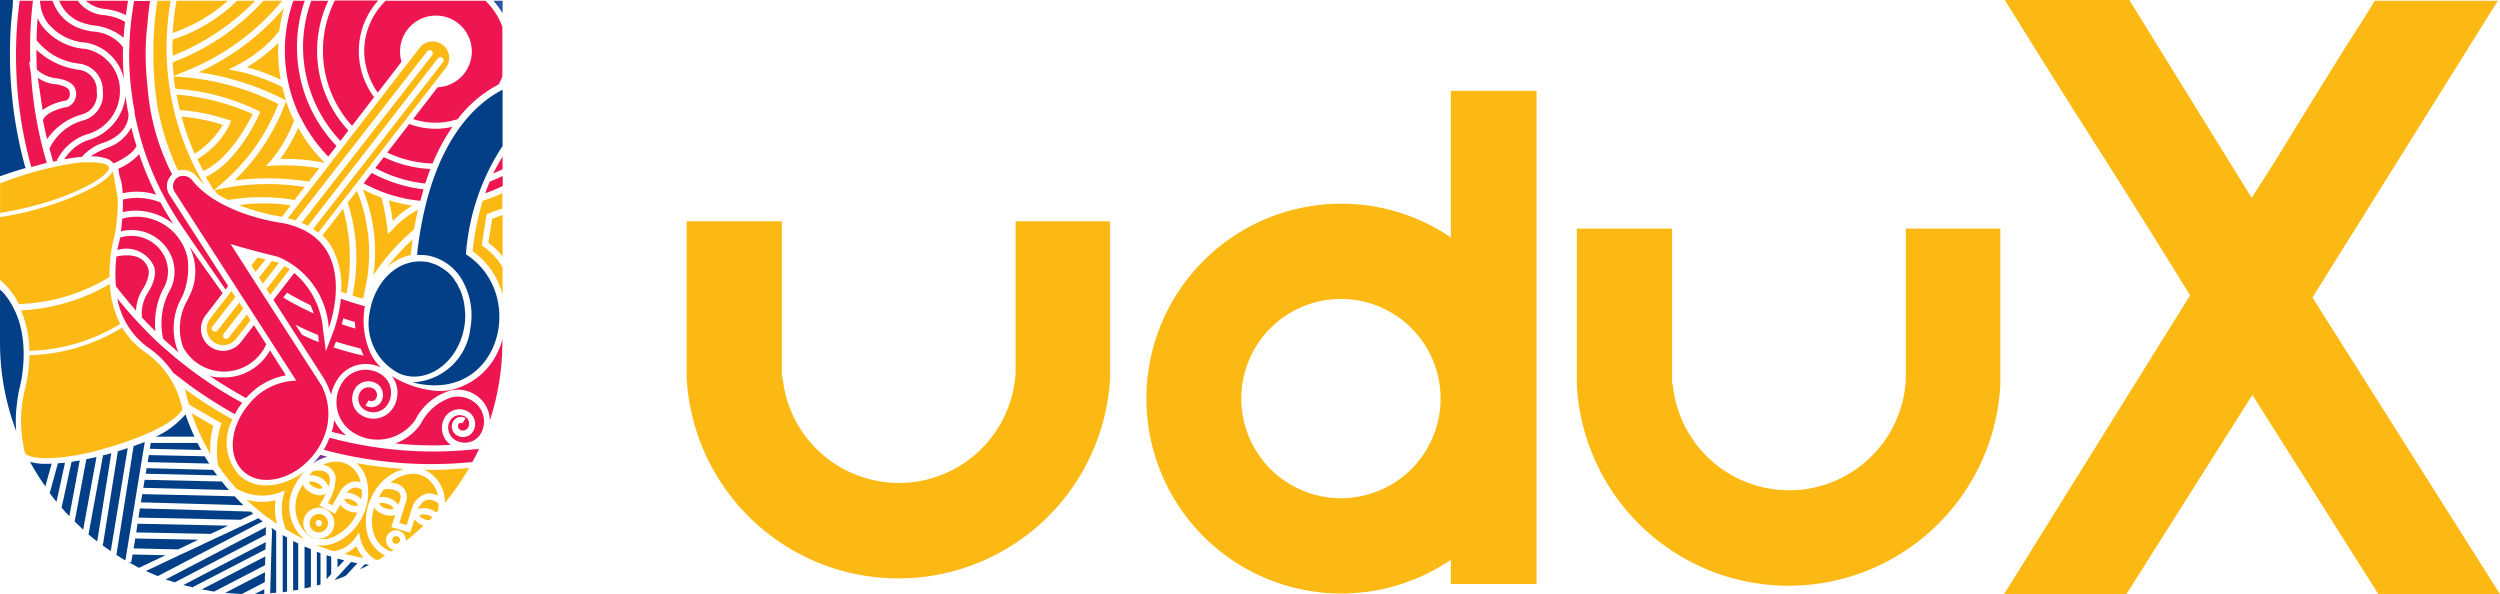 <svg xmlns="http://www.w3.org/2000/svg" xmlns:xlink="http://www.w3.org/1999/xlink" width="156.932" height="37.302" viewBox="0 0 156.932 37.302">
  <defs>
    <linearGradient id="linear-gradient" x1="-153.773" y1="552.49" x2="226.226" y2="-807.531" gradientUnits="objectBoundingBox">
      <stop offset="0" stop-color="#ed3181"/>
      <stop offset="0.502" stop-color="#623b96"/>
      <stop offset="1" stop-color="#2256a5"/>
    </linearGradient>
    <linearGradient id="linear-gradient-2" x1="-63.82" y1="48.559" x2="6.18" y2="-3.749" xlink:href="#linear-gradient"/>
    <linearGradient id="linear-gradient-3" x1="-353.588" y1="181.512" x2="533.07" y2="-271.817" xlink:href="#linear-gradient"/>
    <linearGradient id="linear-gradient-4" x1="-378.387" y1="388.177" x2="286.623" y2="-291.833" xlink:href="#linear-gradient"/>
    <linearGradient id="linear-gradient-5" x1="-19.036" y1="33.272" x2="26.049" y2="-42.283" xlink:href="#linear-gradient"/>
  </defs>
  <g id="Group_3449" data-name="Group 3449" transform="translate(-1518.542 -118.369)">
    <g id="Group_3407" data-name="Group 3407" transform="translate(1518.542 118.369)">
      <g id="Group_3405" data-name="Group 3405" transform="translate(0 0)">
        <g id="Group_3252" data-name="Group 3252">
          <path id="XMLID_132_" d="M18.622,69.472c2.724-.822,4.231-1.857,4.109-2.268-.03-.122-.335-.3-1.2-.3h-.3c-.152,0-.3.015-.457.03a21.22,21.22,0,0,0-2.8.594c-.137.046-.274.076-.411.122-.594.183-1.141.381-1.659.578v1.857a21.184,21.184,0,0,0,2.359-.517A3.207,3.207,0,0,0,18.622,69.472Z" transform="translate(-15.898 -56.718)" fill="#fdb913"/>
          <path id="XMLID_131_" d="M16.552,120.3h0a3.038,3.038,0,0,0-.274-.4c-.015-.015-.015-.03-.03-.046h0a2.589,2.589,0,0,0-.35-.366v3.333a15.588,15.588,0,0,0,1.02,5.555,7.459,7.459,0,0,1-.015-1.157h0a13.626,13.626,0,0,1,.2-1.476l.015-.03C17.115,125.691,18,122.616,16.552,120.3Z" transform="translate(-15.897 -101.309)" fill="#023f87"/>
          <path id="XMLID_130_" d="M17.468,10.44a26.723,26.723,0,0,1-.944-7.031c0-.441.015-.883.03-1.339.015-.183.03-.548.076-.974.015-.228.046-.472.076-.7h-.015c.015-.137.015-.259.03-.4H15.9V11.064c.578-.2,1.187-.4,1.613-.517A.742.742,0,0,0,17.468,10.44Z" transform="translate(-15.9 0)" fill="#023f87"/>
          <path id="XMLID_129_" d="M15.9,75.23h0c.03-.015.076-.015.107-.03A.283.283,0,0,0,15.9,75.23Z" transform="translate(-15.9 -63.755)" fill="url(#linear-gradient)"/>
          <path id="XMLID_128_" d="M144.325,17.31h0a1.036,1.036,0,0,0-1.446.183l-5.859,7.579-.015.076c-.015,0-.015,0-.03-.015L134.6,28.192c.167.046.32.091.487.137l8.264-10.608a.187.187,0,0,1,.152-.076.2.2,0,0,1,.2.2.173.173,0,0,1-.046.122h0l-8.188,10.517c.137.061.259.122.4.183l8.173-10.532h0a.227.227,0,0,1,.137-.061.2.2,0,0,1,.2.2.22.22,0,0,1-.03.107h0l-8.158,10.486c.107.076.228.152.32.228l8.005-10.334a1.036,1.036,0,0,0-.183-1.446Z" transform="translate(-116.534 -14.495)" fill="#fdb913"/>
          <path id="XMLID_127_" d="M143.243,9.1l.5-.654a7.364,7.364,0,0,1-1.963-5.007,7.448,7.448,0,0,1,.7-3.135h-1.065a8.429,8.429,0,0,0-.517,2.922A8.634,8.634,0,0,0,143.243,9.1Z" transform="translate(-121.875 -0.254)" fill="#ed1651"/>
          <path id="XMLID_126_" d="M134.449,7.681a.118.118,0,0,1-.015.046,9.966,9.966,0,0,0,1.689,2.359l.517-.67a8.942,8.942,0,0,1-2.481-6.194A8.85,8.85,0,0,1,134.647.3h-.715a9.29,9.29,0,0,0-.533,3.135,9.482,9.482,0,0,0,1,4.245Z" transform="translate(-115.516 -0.254)" fill="#ed1651"/>
          <path id="XMLID_125_" d="M219.978.3H219.4a5.849,5.849,0,0,1,.578.791Z" transform="translate(-188.428 -0.254)" fill="url(#linear-gradient-2)"/>
          <path id="XMLID_124_" d="M150.924,8.068l1.385-1.8A4.837,4.837,0,0,1,151.35,3.4,4.763,4.763,0,0,1,152.567.2h-2.724a7.015,7.015,0,0,0,1.08,7.868Z" transform="translate(-128.825 -0.17)" fill="#ed1651"/>
          <path id="XMLID_123_" d="M102.723,120l-1.339,1.735A1.031,1.031,0,1,0,103.013,123l.9-1.157-.228-.366-1.157,1.477h0a.165.165,0,0,1-.137.061.2.2,0,0,1-.2-.2.22.22,0,0,1,.03-.107h0l1.233-1.6-.243-.381-1.385,1.781h0l-.03.03-.015-.015a.22.22,0,0,1-.107.03.2.2,0,0,1-.2-.2.114.114,0,0,1,.015-.076h0l1.476-1.9Z" transform="translate(-88.189 -101.737)" fill="#fdb913"/>
          <path id="XMLID_122_" d="M119.6,106.7l.259.411.624-.791c-.167-.046-.32-.076-.487-.122Z" transform="translate(-103.817 -90.037)" fill="#fdb913"/>
          <path id="XMLID_121_" d="M123.948,107.821a.545.545,0,0,0-.167-.061,1.771,1.771,0,0,0-.274-.061l-.806,1.035.243.381Z" transform="translate(-106.445 -91.308)" fill="#fdb913"/>
          <path id="XMLID_120_" d="M127.261,109.913a2.992,2.992,0,0,0-.335-.213l-1.126,1.446.228.366Z" transform="translate(-109.074 -93.004)" fill="#fdb913"/>
          <path id="XMLID_119_" d="M53.811,1.2c.046-.3.091-.609.137-.9H51.3a2.106,2.106,0,0,0,1.187.517A3.88,3.88,0,0,1,53.811,1.2Z" transform="translate(-45.912 -0.254)" fill="#ed1651"/>
          <path id="XMLID_118_" d="M33.479,32.907c-.076-.228-.578-.366-.807-.4A2.242,2.242,0,0,1,31.5,32.1l.3,2.024a3.332,3.332,0,0,1,1.461-.594C33.631,33.363,33.479,32.937,33.479,32.907Z" transform="translate(-29.126 -27.215)" fill="#ed1651"/>
          <path id="XMLID_117_" d="M32.194,22.3c.122.015.974.137,1.141.654a.888.888,0,0,1-.441,1.126l-.046.015c-.32.046-1.233.274-1.507.761l-.03.046c.076.411.167.822.259,1.218a3.917,3.917,0,0,1,2.176-1.552,1.288,1.288,0,0,0,.943-1.446,1.278,1.278,0,0,0-1.08-1.355A4.823,4.823,0,0,1,30.9,20.5c0,.411.015.837.03,1.248A2.176,2.176,0,0,0,32.194,22.3Z" transform="translate(-28.617 -17.38)" fill="#ed1651"/>
          <path id="XMLID_116_" d="M41.776,1.685a3.943,3.943,0,0,0,.7.167,3.444,3.444,0,0,1,1.872.776q.023-.5.091-1A3.3,3.3,0,0,0,43.1,1.2,2.227,2.227,0,0,1,41.548.407.382.382,0,0,1,41.487.3H40.3A2.376,2.376,0,0,0,41.776,1.685Z" transform="translate(-36.586 -0.254)" fill="#ed1651"/>
          <path id="XMLID_115_" d="M55.857,52.5a2.622,2.622,0,0,1-1.491,1.278,4.888,4.888,0,0,0-1.065.548,2.808,2.808,0,0,1,1.08.167.975.975,0,0,1,.289.2h0c.03.03.046.061.076.076,1.126-.517,1.37-.944,1.431-1.1A11.885,11.885,0,0,1,55.857,52.5Z" transform="translate(-47.608 -44.51)" fill="#ed1651"/>
          <path id="XMLID_114_" d="M24.433,10.482a24.841,24.841,0,0,1-.989-5.555l-.122-.807L23.4,4.2c-.015-.3-.015-.609-.015-.913A24.151,24.151,0,0,1,23.565.3h-.837A25.149,25.149,0,0,0,22.5,3.709a26.142,26.142,0,0,0,.959,7.031C23.793,10.649,24.113,10.558,24.433,10.482Z" transform="translate(-21.495 -0.254)" fill="#ed1651"/>
          <path id="XMLID_113_" d="M43.846,42.387A2.933,2.933,0,0,0,42.4,43.574c.274-.046.533-.091.791-.122.107-.015.213-.015.32-.03a2.99,2.99,0,0,1,1.476-.928c1.355-.533,1.461-1.476,1.446-1.75q-.114-.571-.183-1.141A3.271,3.271,0,0,1,43.846,42.387Z" transform="translate(-38.367 -33.575)" fill="#ed1651"/>
          <path id="XMLID_112_" d="M33.739,10.276a1.69,1.69,0,0,1,1.416,1.7,1.69,1.69,0,0,1-1.233,1.857A3.33,3.33,0,0,0,31.807,15.6h0l.228.822.228-.046a.54.54,0,0,1,.061-.137,3.258,3.258,0,0,1,1.75-1.507,2.831,2.831,0,0,0,2.146-3.013,2.663,2.663,0,0,0-2.146-2.374A3.774,3.774,0,0,1,31.32,7.872a3.619,3.619,0,0,1-.259-.472c-.03.472-.061.928-.061,1.4A3.948,3.948,0,0,0,33.739,10.276Z" transform="translate(-28.702 -6.274)" fill="#ed1651"/>
          <path id="XMLID_111_" d="M35.292,2.933a2.96,2.96,0,0,1,2.374,2.283c-.03-.472-.061-.959-.061-1.446,0-.183,0-.366.015-.548A2.543,2.543,0,0,0,35.7,2.233a4.657,4.657,0,0,1-.761-.183A2.745,2.745,0,0,1,33.191.3H32.4a2.648,2.648,0,0,0,.426,1.324A3.373,3.373,0,0,0,35.292,2.933Z" transform="translate(-29.889 -0.254)" fill="#ed1651"/>
          <path id="XMLID_110_" d="M65.876,89.548c-.015.243-.046.517-.076.791a2.728,2.728,0,0,1,3.044,1.324,2.5,2.5,0,0,1-.046,2.511,4.346,4.346,0,0,0-.35,2.907c.32.3.654.594.989.883a.928.928,0,0,1-.107-.213,3.968,3.968,0,0,1,.3-3.287l.046-.091a4.577,4.577,0,0,0,.3-2.374A3.282,3.282,0,0,0,65.876,89.548Z" transform="translate(-58.205 -75.82)" fill="#ed1651"/>
          <path id="XMLID_109_" d="M66.6,99.23c.015.046.289.639-.441,1.735a2.454,2.454,0,0,0-.32,1.37v.091c.274.3.563.594.852.867a4.851,4.851,0,0,1,.457-2.6,2.151,2.151,0,0,0,.076-2.161,2.318,2.318,0,0,0-2.755-1.111c0,.03-.015.076-.015.106,0,.015-.076.274-.152.67A1.9,1.9,0,0,1,66.6,99.23Z" transform="translate(-56.934 -82.503)" fill="#ed1651"/>
          <path id="XMLID_108_" d="M66.515,81.727c0,.243,0,.5-.015.791a3.737,3.737,0,0,1,3.181.746c-.289-.441-.563-.9-.807-1.355A3.916,3.916,0,0,0,66.515,81.727Z" transform="translate(-58.799 -69.202)" fill="#ed1651"/>
          <path id="XMLID_107_" d="M63.518,107.246c.4.533.822,1.035,1.263,1.537a2.755,2.755,0,0,1,.366-1.248c.594-.913.411-1.37.4-1.385-.335-1.036-1.568-.853-1.994-.761A9.217,9.217,0,0,0,63.518,107.246Z" transform="translate(-56.243 -89.287)" fill="#ed1651"/>
          <path id="XMLID_106_" d="M102.189,146.159a1.621,1.621,0,0,1-.289-.107c.761.517,1.552,1,2.359,1.446a4.342,4.342,0,0,1,2.5-1.431l-1-1.568a3.292,3.292,0,0,1-3,1.7A3.631,3.631,0,0,1,102.189,146.159Z" transform="translate(-88.811 -122.508)" fill="#ed1651"/>
          <path id="XMLID_105_" d="M64.853,65.2a4.081,4.081,0,0,1,.122.852,4.034,4.034,0,0,1,2.1.091A19.507,19.507,0,0,1,66.01,63.6a3.851,3.851,0,0,1-1.309.913l.076.457Z" transform="translate(-57.274 -53.921)" fill="#ed1651"/>
          <path id="XMLID_104_" d="M111.946,172.2l-.046.091h0Z" transform="translate(-97.289 -145.992)" fill="url(#linear-gradient-3)"/>
          <path id="XMLID_103_" d="M217.1,72.6c-.259.122-.533.243-.807.35-.106.244-.2.487-.289.73a8.732,8.732,0,0,0,1.1-.457Z" transform="translate(-185.546 -61.551)" fill="#ed1651"/>
          <path id="XMLID_102_" d="M219.894,64.6a11.992,11.992,0,0,0-.594,1.065l.594-.274Z" transform="translate(-188.344 -54.768)" fill="#ed1651"/>
          <path id="XMLID_101_" d="M169.659,72.335A9.082,9.082,0,0,1,166.4,71.3l-.5.654a9.185,9.185,0,0,0,3.561,1.1C169.522,72.807,169.6,72.563,169.659,72.335Z" transform="translate(-143.071 -60.449)" fill="#ed1651"/>
          <path id="XMLID_100_" d="M174.155,65.546a7.468,7.468,0,0,1-2.922-.746l-.533.685a8.482,8.482,0,0,0,3.135.974Q173.995,65.98,174.155,65.546Z" transform="translate(-147.14 -54.938)" fill="#ed1651"/>
          <path id="XMLID_99_" d="M179.694,51.283a4.724,4.724,0,0,1-1.05.122,4.65,4.65,0,0,1-1.659-.3L175.6,52.9a7.118,7.118,0,0,0,2.846.685A12.775,12.775,0,0,1,179.694,51.283Z" transform="translate(-151.294 -43.323)" fill="#ed1651"/>
          <path id="XMLID_98_" d="M218.2,91.3V88.7a5.508,5.508,0,0,0-.654.243l-.244,1.492A4.406,4.406,0,0,1,218.2,91.3Z" transform="translate(-186.648 -75.2)" fill="#fdb913"/>
          <path id="XMLID_97_" d="M212.687,79.6a8.838,8.838,0,0,1-1.248.487,17.4,17.4,0,0,0-.639,3.166,4.853,4.853,0,0,1,1.887,2.739v-1.72a4.118,4.118,0,0,0-1.2-1.309l-.107-.076.3-1.933.091-.046a8.859,8.859,0,0,1,.9-.335V79.6Z" transform="translate(-181.137 -67.485)" fill="#fdb913"/>
          <path id="XMLID_96_" d="M166.952,6.068l1.491-1.933a2.345,2.345,0,0,1-.091-.654,2.252,2.252,0,1,1,2.359,2.252l-1.536,1.994a4.378,4.378,0,0,0,1.415.228,4.131,4.131,0,0,0,1.385-.228,7.681,7.681,0,0,1,2.572-2.176,3.667,3.667,0,0,0,.228-.5V1.929A4.328,4.328,0,0,0,173.71.3h-6.255A4.435,4.435,0,0,0,166.1,3.5,4.681,4.681,0,0,0,166.952,6.068Z" transform="translate(-143.24 -0.254)" fill="#ed1651"/>
          <path id="XMLID_95_" d="M191.662,37c-1.72.883-4.49,3.3-5.327,9.969-.015.152-.03.289-.03.411a3.292,3.292,0,0,1,.67.03,3.17,3.17,0,0,1,2.268,1.765,4.439,4.439,0,0,1,.4,2.77A3.82,3.82,0,0,1,186,55.37c5.464,1.415,7.275-5.509,3.363-8.036v-.015a14.24,14.24,0,0,1,2.3-6.788V37Z" transform="translate(-160.113 -31.369)" fill="#023f87"/>
          <path id="XMLID_94_" d="M160.273,85.473l.107-.533a10.335,10.335,0,0,0-.5-6.24l-.578.746a11.441,11.441,0,0,1,.3,5.829C159.816,85.351,160.045,85.412,160.273,85.473Z" transform="translate(-137.474 -66.722)" fill="#fdb913"/>
          <path id="XMLID_93_" d="M150.407,91.427a11.6,11.6,0,0,0-.213-5.327L148.9,87.774a3.21,3.21,0,0,1,.639.852,5.043,5.043,0,0,1,.533,2.694A2.156,2.156,0,0,1,150.407,91.427Z" transform="translate(-128.658 -72.996)" fill="#fdb913"/>
          <path id="XMLID_92_" d="M177.776,82.935A9.453,9.453,0,0,1,176.3,82.6a13.027,13.027,0,0,1,.243,1.309A5.618,5.618,0,0,1,177.776,82.935Z" transform="translate(-151.888 -70.029)" fill="#fdb913"/>
          <path id="XMLID_91_" d="M176.824,99.735c.107-.03.167-.046.167-.046l.076-.594a3.08,3.08,0,0,1,.061-.4,13.658,13.658,0,0,0-1.629,1.765A3.187,3.187,0,0,1,176.824,99.735Z" transform="translate(-151.21 -83.679)" fill="#fdb913"/>
          <path id="XMLID_90_" d="M168.97,79.378a5.885,5.885,0,0,0-1.6,1.248l-.289.289-.045-.411a14.859,14.859,0,0,0-.35-1.887A10.363,10.363,0,0,1,165.5,78.1a10.315,10.315,0,0,1,.67,5.388,13.343,13.343,0,0,1,2.542-2.861C168.8,80.2,168.879,79.774,168.97,79.378Z" transform="translate(-142.732 -66.214)" fill="#fdb913"/>
          <path id="XMLID_89_" d="M183.785,163.873a1.711,1.711,0,0,0-1.355-.243,3.284,3.284,0,0,0-1.9,1.613h0c-.015.03-.046.061-.061.091,0,.015-.015.015-.015.03h0a3.255,3.255,0,0,1-1.552,1.157c.791.076,1.583.122,2.389.122.366,0,.731-.015,1.1-.03a1.29,1.29,0,0,1-.35-1.765,1.074,1.074,0,0,1,1.476-.3.9.9,0,0,1,.259,1.233.688.688,0,0,1-.472.32.735.735,0,0,1-.563-.107.64.64,0,0,1-.183-.883.534.534,0,0,1,.35-.243.562.562,0,0,1,.411.076l-.213.32a.164.164,0,0,0-.122-.03.176.176,0,0,0-.107.076.262.262,0,0,0-.03.183.289.289,0,0,0,.107.167.375.375,0,0,0,.5-.107.51.51,0,0,0-.137-.7.686.686,0,0,0-.944.2.809.809,0,0,0-.122.67.864.864,0,0,0,.381.563,1.173,1.173,0,0,0,1.613-.335A1.519,1.519,0,0,0,183.785,163.873Z" transform="translate(-154.092 -138.685)" fill="#ed1651"/>
          <path id="XMLID_83_" d="M134.072,118.355a2.126,2.126,0,0,1,1.37.183,3.3,3.3,0,0,1-.67-.944,5.042,5.042,0,0,1-.335-2.907c-.5-.137-1-.289-1.507-.472a9.1,9.1,0,0,1-.426,1.948l-.517,1.355-.183-1.431a5.165,5.165,0,0,0-1.8-3.485l-1.309,1.689,3.15,4.9a5.281,5.281,0,0,1,.472,1.05,2.62,2.62,0,0,1,.4-.959A2.092,2.092,0,0,1,134.072,118.355Zm-4.52-4.52c.472.289.974.548,1.476.791.061.152.137.32.2.517a19.173,19.173,0,0,1-1.918-1Zm.944,2.648-.426-.639c.472.243.944.457,1.431.654.015.137.03.289.046.441A10.915,10.915,0,0,1,130.5,116.483Zm2.587-1.035c.243.076.487.167.731.228a3.716,3.716,0,0,0,.03.411q-.434-.114-.868-.274a2.557,2.557,0,0,0,.107-.365Zm-.457,1.461c.5.167,1.02.3,1.552.441a3.4,3.4,0,0,0,.183.441,19.138,19.138,0,0,1-1.887-.517c.046-.122.091-.228.152-.365Z" transform="translate(-111.532 -95.465)" fill="#ed1651"/>
          <path id="XMLID_82_" d="M164.85,140.4a4.28,4.28,0,0,1-3.135,2.542,3.855,3.855,0,0,1-1.263-.03h0a6.138,6.138,0,0,1-2.313-.868,1.725,1.725,0,0,1,.32.7,1.775,1.775,0,0,1-.259,1.324,1.448,1.448,0,0,1-2.009.411,1.162,1.162,0,0,1-.517-.761,1.225,1.225,0,0,1,.167-.9.942.942,0,0,1,.624-.426,1.055,1.055,0,0,1,.746.137.852.852,0,0,1,.243,1.157.708.708,0,0,1-.974.2l.213-.32a.317.317,0,0,0,.441-.091.457.457,0,0,0-.122-.624.609.609,0,0,0-.837.167.787.787,0,0,0-.122.609.821.821,0,0,0,.35.517,1.055,1.055,0,0,0,1.461-.3,1.372,1.372,0,0,0,.2-1.035,1.355,1.355,0,0,0-.594-.867,1.775,1.775,0,0,0-1.324-.259,1.734,1.734,0,0,0-1.111.761,2.256,2.256,0,0,0,.639,3.12,2.841,2.841,0,0,0,2.161.411,2.913,2.913,0,0,0,1.765-1.157,3.624,3.624,0,0,1,2.192-1.857,2.028,2.028,0,0,1,1.644.3,1.913,1.913,0,0,1,.852,1.583,15.815,15.815,0,0,0,.791-4.9V139.7A3.149,3.149,0,0,1,164.85,140.4Z" transform="translate(-133.543 -118.439)" fill="#ed1651"/>
          <path id="XMLID_81_" d="M152.852,173.1a2.705,2.705,0,0,1-.152.761l.913.228A2.664,2.664,0,0,1,152.852,173.1Z" transform="translate(-131.88 -146.755)" fill="#ed1651"/>
          <path id="XMLID_80_" d="M214.529,181.961c.015-.015.015-.03.03-.061-.015.015-.03.046-.061.061Z" transform="translate(-184.273 -154.216)" fill="url(#linear-gradient-4)"/>
          <path id="XMLID_79_" d="M149.766,180.5a3.873,3.873,0,0,1-.366.761,25.855,25.855,0,0,0,6.727.9c.761,0,1.537-.03,2.374-.107l.228-.015c.152-.274.289-.548.426-.837a24.856,24.856,0,0,1-9.39-.7Z" transform="translate(-129.082 -153.029)" fill="#ed1651"/>
          <path id="XMLID_78_" d="M170.028,114.831a2.739,2.739,0,0,0,.5.152c1.629.274,3.226-1.1,3.561-3.075a3.8,3.8,0,0,0,.03-1.172h0v-.046l-.046-.32h0c-.03-.152-.076-.32-.122-.472a2.246,2.246,0,0,0-.183-.441l-.046-.091c0-.015-.015-.03-.015-.046a1.14,1.14,0,0,0-.107-.183l-.091-.137c-.03-.061-.076-.107-.107-.167a.985.985,0,0,0-.122-.137.411.411,0,0,0-.107-.122,1.518,1.518,0,0,0-.167-.152.922.922,0,0,0-.152-.107.462.462,0,0,0-.107-.076c-.061-.03-.107-.076-.167-.107a2.29,2.29,0,0,0-.335-.167c-.015,0-.03-.015-.046-.015-.076-.03-.152-.046-.228-.076-.015,0-.015,0-.03-.015h0a.267.267,0,0,1-.076-.015c-.046-.015-.076-.015-.122-.03H171.7a2.727,2.727,0,0,0-2.055.548,3.446,3.446,0,0,0-.928,1.05,4.58,4.58,0,0,0-.426.959,5.452,5.452,0,0,0-.122.533A3.528,3.528,0,0,0,170.028,114.831Z" transform="translate(-144.947 -91.378)" fill="#023f87"/>
          <path id="XMLID_77_" d="M144.531,195.067a1.149,1.149,0,0,0,.076-.563.562.562,0,0,0-.274-.381,1.145,1.145,0,0,0-.776-.03c-.091.076-.167.167-.259.259.03,0,.061-.015.091-.015a1.3,1.3,0,0,1,.563.122A1.007,1.007,0,0,1,144.531,195.067Z" transform="translate(-123.908 -164.507)" fill="#fdb913"/>
          <path id="XMLID_76_" d="M158.037,205.686a.219.219,0,0,0-.137.03.615.615,0,0,0,.366.335.627.627,0,0,0,.5.061c0-.046-.091-.213-.366-.335a1.053,1.053,0,0,0-.365-.091Z" transform="translate(-136.288 -174.38)" fill="#fdb913"/>
          <path id="XMLID_75_" d="M119.426,206.13a3.485,3.485,0,0,1-1.826-.03,12.971,12.971,0,0,0,1.4,1.172l.046-.015.046.076c.137.091.274.2.411.289a3.689,3.689,0,0,1-.076-1.491Z" transform="translate(-102.122 -174.733)" fill="#fdb913"/>
          <path id="XMLID_74_" d="M96.087,172.972a5.147,5.147,0,0,1,.183-1.781L94.9,170.4A14.664,14.664,0,0,0,96.087,172.972Z" transform="translate(-82.877 -144.466)" fill="#fdb913"/>
          <path id="XMLID_73_" d="M99.155,166.351a4.109,4.109,0,0,1,.533-.776,4.223,4.223,0,0,1-1.689.807,3.768,3.768,0,0,1-.685.076,2.437,2.437,0,0,1-1.659-.594,3.038,3.038,0,0,1-.472-3.546h0c-.654-.366-1.294-.746-1.918-1.157l-.594-.411a5.413,5.413,0,0,1-.472-.35c.076.335.152.67.259.989l2.039,1.172-.061.152a5.423,5.423,0,0,0-.152,2.5c.152.213.289.426.457.624h0c.213.274.441.548.67.807a3.17,3.17,0,0,0,2.694.274l.366-.137-.107.366a3.557,3.557,0,0,0,.152,2.055c.381.228.761.441,1.172.639A2.714,2.714,0,0,1,99.155,166.351Z" transform="translate(-80.587 -135.988)" fill="#fdb913"/>
          <path id="XMLID_72_" d="M145.152,187.98c-.046.061-.107.107-.152.167a2.848,2.848,0,0,1,.9-.426c-.152-.046-.3-.076-.441-.122h0C145.366,187.722,145.259,187.859,145.152,187.98Z" transform="translate(-125.352 -159.049)" fill="url(#linear-gradient-5)"/>
          <path id="XMLID_71_" d="M150.622,190.567a1.581,1.581,0,0,0-.7-.167,2.033,2.033,0,0,0-.822.2.88.88,0,0,1,.32.107.957.957,0,0,1,.472.624,2.837,2.837,0,0,1-.487,1.659l.289.152.517-.928a1.365,1.365,0,0,1,.807-.563.864.864,0,0,1,.441.046A1.59,1.59,0,0,0,150.622,190.567Z" transform="translate(-128.828 -161.422)" fill="#fdb913"/>
          <path id="XMLID_70_" d="M143.437,198.586a.219.219,0,0,0-.137.03.614.614,0,0,0,.366.335.627.627,0,0,0,.5.061c0-.046-.091-.213-.366-.335A.837.837,0,0,0,143.437,198.586Z" transform="translate(-123.91 -168.361)" fill="#fdb913"/>
          <path id="XMLID_67_" d="M144.18,212a.578.578,0,1,0,.409.169A.578.578,0,0,0,144.18,212Zm0,.776a.2.2,0,1,1,.2-.2A.2.2,0,0,1,144.18,212.776Z" transform="translate(-124.167 -179.735)" fill="#fdb913"/>
          <path id="XMLID_64_" d="M140.45,202.955a2.961,2.961,0,0,0,1.339-1.355h0a.541.541,0,0,1,.061-.137c-.03,0-.061.015-.091.015a1.41,1.41,0,0,1-.517-.122,1.35,1.35,0,0,1-.457-.35.015.015,0,0,0-.015-.015l-.32.563-.989-.517.106-.183a4.7,4.7,0,0,0,.3-.563.636.636,0,0,1-.35.107,1.411,1.411,0,0,1-.517-.122,1.351,1.351,0,0,1-.457-.35.518.518,0,0,1-.107-.228c-.03.061-.061.107-.091.167a2.3,2.3,0,0,0,.578,3.15A1.844,1.844,0,0,0,140.45,202.955Zm-1.994-.807a.974.974,0,1,1,.974.974.974.974,0,0,1-.974-.974Z" transform="translate(-119.416 -169.305)" fill="#fdb913"/>
          <path id="XMLID_63_" d="M159.844,201.234a.67.67,0,0,0-.457-.137.856.856,0,0,0-.487.32,1.217,1.217,0,0,1,.5.122,1.413,1.413,0,0,1,.411.289A1.949,1.949,0,0,0,159.844,201.234Z" transform="translate(-137.136 -170.491)" fill="#fdb913"/>
          <path id="XMLID_62_" d="M158.731,225.2a2.518,2.518,0,0,1-.731.5c.4.091.791.183,1.2.243A2.832,2.832,0,0,1,158.731,225.2Z" transform="translate(-136.373 -190.926)" fill="#fdb913"/>
          <circle id="XMLID_61_" cx="0.243" cy="0.243" r="0.243" transform="translate(24.625 33.65)" fill="#fdb913"/>
          <path id="XMLID_60_" d="M173.333,202.75l.137-.411a.488.488,0,0,0-.137-.426,1.3,1.3,0,0,0-.913-.137,2.691,2.691,0,0,0-.32.487,1.168,1.168,0,0,1,.67.061A1.112,1.112,0,0,1,173.333,202.75Z" transform="translate(-148.327 -171.048)" fill="#fdb913"/>
          <path id="XMLID_59_" d="M189.143,212.184a.385.385,0,0,0-.244.061c0,.03.122.2.426.274a1.048,1.048,0,0,0,.2.03c.061-.061.122-.137.183-.2a.854.854,0,0,0-.289-.137A.94.94,0,0,0,189.143,212.184Z" transform="translate(-162.569 -179.888)" fill="#fdb913"/>
          <path id="XMLID_58_" d="M188.91,206.068c-.366.076-.563.5-.578.5l-.03.091a1.148,1.148,0,0,1,.685-.015,1.286,1.286,0,0,1,.457.228c.046-.046.076-.091.122-.137a3.731,3.731,0,0,0,.03-.411A.909.909,0,0,0,188.91,206.068Z" transform="translate(-162.063 -174.701)" fill="#fdb913"/>
          <path id="XMLID_57_" d="M172.483,207.389a.292.292,0,0,0-.183.046c0,.03.107.2.4.3s.472.061.5.015c0-.046-.107-.213-.4-.3A1.036,1.036,0,0,0,172.483,207.389Z" transform="translate(-148.497 -175.824)" fill="#fdb913"/>
          <path id="XMLID_56_" d="M178.314,197.393a1.392,1.392,0,0,1,.852-.746,1.032,1.032,0,0,1,.715.137,1.742,1.742,0,0,0-.867-1.218,1.582,1.582,0,0,0-.7-.167,2.357,2.357,0,0,0-1.415.563,1.183,1.183,0,0,1,.761.259.894.894,0,0,1,.259.807l-.457,1.461.457.137Z" transform="translate(-152.396 -165.66)" fill="#fdb913"/>
          <path id="XMLID_55_" d="M149.3,195.226a3.416,3.416,0,0,1,.335-2.161,3.19,3.19,0,0,1,1.994-1.7,27.25,27.25,0,0,1-2.968-.366,2.151,2.151,0,0,1,.685,1.263,3.311,3.311,0,0,1-.335,2.131,3.457,3.457,0,0,1-1.522,1.537,2.492,2.492,0,0,1-1,.243,1.626,1.626,0,0,1-.381-.046c.366.152.715.274,1.1.4a1.948,1.948,0,0,0,1.355-.807l.259-.366.091.426a2.136,2.136,0,0,0,.944,1.278c.061,0,.122.015.183.015.152-.091.289-.183.426-.274-.015-.015-.046-.015-.061-.03A2.132,2.132,0,0,1,149.3,195.226Z" transform="translate(-126.284 -161.927)" fill="#fdb913"/>
          <path id="XMLID_54_" d="M190.7,193.107c.061.03.122.046.183.076a2.249,2.249,0,0,1,1.141,2.009A15.633,15.633,0,0,0,193.546,193c-.791.076-1.6.122-2.4.122C190.989,193.122,190.852,193.107,190.7,193.107Z" transform="translate(-164.096 -163.627)" fill="#fdb913"/>
          <path id="XMLID_53_" d="M171.988,210.046l-.274.837-1.187-.35.244-.776a.9.9,0,0,1-.3.061,1.349,1.349,0,0,1-.457-.091,1.062,1.062,0,0,1-.563-.426,2.812,2.812,0,0,0-.091,1.37,1.781,1.781,0,0,0,.883,1.278,1.213,1.213,0,0,0,.3.107l.137-.091a.635.635,0,0,1-.487-.609.624.624,0,0,1,1.248,0v.046c.38-.3.746-.624,1.111-.959A1.14,1.14,0,0,1,171.988,210.046Z" transform="translate(-145.963 -177.446)" fill="#fdb913"/>
          <path id="XMLID_52_" d="M36.917,190.93,36.4,192.8c.137.183.274.366.426.548l.533-2.45C37.222,190.9,37.07,190.915,36.917,190.93Z" transform="translate(-33.28 -161.846)" fill="#023f87"/>
          <path id="XMLID_51_" d="M77.761,182.6l-.061.381,3.227.076c-.076-.152-.167-.289-.243-.441H77.761Z" transform="translate(-68.294 -154.81)" fill="#023f87"/>
          <path id="XMLID_50_" d="M76.8,188.141l3.866.091c-.091-.152-.2-.3-.289-.457l-3.5-.076Z" transform="translate(-67.531 -159.133)" fill="#023f87"/>
          <path id="XMLID_49_" d="M79.89,203.937l-5.8-.137-.091.517,6.438.183C80.255,204.317,80.072,204.135,79.89,203.937Z" transform="translate(-65.157 -172.783)" fill="#023f87"/>
          <path id="XMLID_48_" d="M164.4,233.016c.183-.091.381-.183.563-.274-.091-.015-.183-.03-.259-.046Z" transform="translate(-141.799 -197.281)" fill="#023f87"/>
          <path id="XMLID_47_" d="M41.924,189.991l-.624,2.876c.152.183.32.366.487.533l.654-3.5C42.274,189.93,42.107,189.961,41.924,189.991Z" transform="translate(-37.434 -160.998)" fill="#023f87"/>
          <path id="XMLID_46_" d="M47.72,188.576c-.076.015-.183.046-.289.061l-.731,3.911c.183.167.35.35.533.517l.837-4.566Z" transform="translate(-42.012 -159.812)" fill="#023f87"/>
          <path id="XMLID_45_" d="M150.889,229.091c-.091-.03-.2-.061-.289-.091v1.507l.289-.32v-1.065h0Z" transform="translate(-130.099 -194.148)" fill="#023f87"/>
          <path id="XMLID_44_" d="M80.2,172.3h2.42a14.143,14.143,0,0,1-.563-1.4A5.467,5.467,0,0,1,80.2,172.3Z" transform="translate(-70.414 -144.89)" fill="#023f87"/>
          <path id="XMLID_43_" d="M75.091,197.73v-.03l-.091.533,5.372.137c-.152-.167-.3-.35-.441-.533Z" transform="translate(-66.005 -167.611)" fill="#023f87"/>
          <path id="XMLID_42_" d="M76.061,193.1l-.061.35,4.49.107c-.091-.122-.183-.228-.259-.35Z" transform="translate(-66.853 -163.712)" fill="#023f87"/>
          <path id="XMLID_41_" d="M53.313,187.037,52.4,192c.183.152.35.3.548.441l.883-5.54A3.746,3.746,0,0,1,53.313,187.037Z" transform="translate(-46.845 -158.455)" fill="#023f87"/>
          <path id="XMLID_40_" d="M64.98,182.559l-1.08,6.833c.183.122.381.228.563.35l1.218-7.442C65.452,182.376,65.209,182.483,64.98,182.559Z" transform="translate(-56.594 -154.555)" fill="#023f87"/>
          <path id="XMLID_39_" d="M59.244,185l-.944,5.92c.167.122.335.244.5.35l1.065-6.468C59.639,184.876,59.441,184.952,59.244,185Z" transform="translate(-51.847 -156.675)" fill="#023f87"/>
          <path id="XMLID_38_" d="M29.335,190.622A3.577,3.577,0,0,1,28.3,190.5a14.442,14.442,0,0,0,.959,1.537l.4-1.431A2.243,2.243,0,0,1,29.335,190.622Z" transform="translate(-26.413 -161.507)" fill="#023f87"/>
          <path id="XMLID_37_" d="M92.124,226.446l-.015-.03,4.551-2.359.015-.457L91.5,226.294C91.7,226.339,91.911,226.4,92.124,226.446Z" transform="translate(-79.994 -189.57)" fill="#023f87"/>
          <path id="XMLID_36_" d="M121.424,243.3V243l-.624.32C121.028,243.32,121.226,243.3,121.424,243.3Z" transform="translate(-104.835 -206.017)" fill="#023f87"/>
          <path id="XMLID_35_" d="M71,222.724l2.8.061,1.263-.609-3.957-.076Z" transform="translate(-62.614 -188.298)" fill="#023f87"/>
          <path id="XMLID_34_" d="M99.876,231.707l3.2-1.659.015-.548L99.1,231.57Z" transform="translate(-86.437 -194.572)" fill="#023f87"/>
          <path id="XMLID_33_" d="M109.835,237.37l1.446-.746L111.3,236l-2.5,1.294C109.135,237.324,109.485,237.355,109.835,237.37Z" transform="translate(-94.661 -200.082)" fill="#023f87"/>
          <path id="XMLID_32_" d="M77.868,216.122,72.176,216l-.076.548,4.672.091Z" transform="translate(-63.546 -183.126)" fill="#023f87"/>
          <path id="XMLID_31_" d="M127.423,217.929l-.015.441-.015.457-.015.441-.015.548-.015.441-.015.624-.015.441-.015.487a3.2,3.2,0,0,1,.381-.03V217.9a3.257,3.257,0,0,1-.289-.2Z" transform="translate(-110.346 -184.568)" fill="#023f87"/>
          <path id="XMLID_30_" d="M141.5,228.033c.137-.03.259-.061.4-.091v-2.374c-.137-.061-.259-.107-.4-.167Z" transform="translate(-122.384 -191.096)" fill="#023f87"/>
          <path id="XMLID_29_" d="M136.8,226.3l.32-.046v-2.907c-.107-.046-.213-.106-.32-.152Z" transform="translate(-118.4 -189.231)" fill="#023f87"/>
          <path id="XMLID_28_" d="M132.5,224.292l.274-.046v-3.394c-.091-.046-.183-.107-.274-.152Z" transform="translate(-114.754 -187.111)" fill="#023f87"/>
          <path id="XMLID_27_" d="M146.6,229.715c.076-.015.152-.046.228-.061v-1.963l-.228-.091Z" transform="translate(-126.708 -192.961)" fill="#023f87"/>
          <path id="XMLID_26_" d="M83.162,213.7l-.243.122-.791.366-1.1.517-.791.366-1.263.594-.791.366-2.085.988c.243.107.487.213.746.32l6.59-3.44A1.546,1.546,0,0,1,83.162,213.7Z" transform="translate(-66.938 -181.176)" fill="#023f87"/>
          <path id="XMLID_25_" d="M84.778,220.866l5.707-2.983.015-.487-6.3,3.288C84.383,220.745,84.58,220.805,84.778,220.866Z" transform="translate(-73.805 -184.31)" fill="#023f87"/>
          <path id="XMLID_24_" d="M80.2,210.035a1.373,1.373,0,0,0-.152-.137l-6.955-.2-.091.578,6.407.137Z" transform="translate(-64.31 -177.785)" fill="#023f87"/>
          <path id="XMLID_23_" d="M69.074,228.615V228.6l-.091.517-.183-.03c.228.122.441.243.67.366l1.674-.792Z" transform="translate(-60.749 -193.809)" fill="#023f87"/>
          <path id="XMLID_22_" d="M154,232.725l-.2.213c.243-.091.487-.167.715-.274l.731-.791c-.137-.03-.274-.046-.4-.076Z" transform="translate(-132.812 -196.518)" fill="#023f87"/>
          <path id="XMLID_21_" d="M117.7,19.223a12.531,12.531,0,0,1,2.131.791,9.975,9.975,0,0,1-.167-1.8c0-.167.015-.335.015-.517A10.017,10.017,0,0,1,117.7,19.223Z" transform="translate(-102.206 -15.007)" fill="#fdb913"/>
          <path id="XMLID_20_" d="M97.8,7.333a17.247,17.247,0,0,1,5.357,1.7l.137.076c-.091-.274-.167-.563-.243-.852a11.843,11.843,0,0,0-2.8-.989l-.563-.107.5-.259a8.01,8.01,0,0,0,2.679-2.161,9.028,9.028,0,0,1,.3-1.446A15.3,15.3,0,0,1,97.8,7.333Z" transform="translate(-85.335 -2.798)" fill="#fdb913"/>
          <path id="XMLID_19_" d="M115.781,41.937a12.97,12.97,0,0,1-3.181,4.825,16.714,16.714,0,0,1,4.672.076l.654-.837a13.363,13.363,0,0,0-2.876-.167l-.472.03.32-.35a9.178,9.178,0,0,0,1.446-2.5,8.527,8.527,0,0,1-.5-1.217Z" transform="translate(-97.883 -35.438)" fill="#fdb913"/>
          <path id="XMLID_18_" d="M131.5,54.663a11.654,11.654,0,0,1,2.724.228l.03-.03a9.825,9.825,0,0,1-1.629-2.161A10.6,10.6,0,0,1,131.5,54.663Z" transform="translate(-113.906 -44.679)" fill="#fdb913"/>
          <path id="XMLID_17_" d="M93.479,40.218A14.764,14.764,0,0,0,88.7,39c.061.32.122.654.213.974a12.291,12.291,0,0,1,3.029.609l.183.061-.061.183a5.185,5.185,0,0,1-2.055,2.222c.122.259.243.5.381.746C92.018,43.048,93.19,40.826,93.479,40.218Z" transform="translate(-77.62 -33.064)" fill="#fdb913"/>
          <path id="XMLID_16_" d="M90.8,48.1a15.071,15.071,0,0,0,.822,2.329,5.423,5.423,0,0,0,1.765-1.811A11.477,11.477,0,0,0,90.8,48.1Z" transform="translate(-79.4 -40.78)" fill="#fdb913"/>
          <path id="XMLID_15_" d="M90.575,38.181a12.478,12.478,0,0,0,3.5-4.946,16.19,16.19,0,0,0-5.8-1.674L87.5,31.5c.03.259.061.517.107.776a14.064,14.064,0,0,1,5.19,1.37l.137.091-.061.152c-.061.122-1.324,2.983-3.348,3.927.167.289.335.563.5.837Z" transform="translate(-76.603 -26.706)" fill="#fdb913"/>
          <path id="XMLID_14_" d="M87.344.3A17.516,17.516,0,0,0,87.1,2.324,10.192,10.192,0,0,0,90.57.3Z" transform="translate(-76.264 -0.254)" fill="#fdb913"/>
          <path id="XMLID_13_" d="M87.1,4.166c.015.289.046.563.076.852l.715-.289A15.061,15.061,0,0,0,93.979.3H92.792A14.526,14.526,0,0,1,87.1,4.166Z" transform="translate(-76.264 -0.254)" fill="#fdb913"/>
          <path id="XMLID_12_" d="M92.2.3H91.064a10.239,10.239,0,0,1-4.048,2.435c0,.167-.015.335-.015.5s.015.35.015.517A14.8,14.8,0,0,0,92.2.3Z" transform="translate(-76.179 -0.254)" fill="#fdb913"/>
          <path id="XMLID_11_" d="M109.422,76.939l.639-.822a15.1,15.1,0,0,0-4.992.061l-.67.137c.061.076.107.167.167.243a7.288,7.288,0,0,0,.685.381A12.34,12.34,0,0,1,109.422,76.939Z" transform="translate(-90.931 -64.383)" fill="#fdb913"/>
          <path id="XMLID_10_" d="M117.742,83.981a10.993,10.993,0,0,0-3.242-.015,12.494,12.494,0,0,0,2.694.731Z" transform="translate(-99.493 -71.09)" fill="#fdb913"/>
          <path id="XMLID_9_" d="M155.1,230.963l.426-.457c-.137-.03-.274-.061-.426-.107Z" transform="translate(-133.914 -195.335)" fill="#023f87"/>
          <path id="XMLID_8_" d="M17.087,78.94a11.548,11.548,0,0,0,5.692-1.7,9.2,9.2,0,0,1,.3-2.542,10.787,10.787,0,0,0,.213-2.359l-.3-1.735h0c-.457.761-2.268,1.613-4.231,2.222-.137.046-.259.076-.4.122a17.529,17.529,0,0,1-2.466.533v3.942A4.817,4.817,0,0,1,17.087,78.94Z" transform="translate(-15.9 -59.855)" fill="#fdb913"/>
          <path id="XMLID_7_" d="M24.6,118.759a6.831,6.831,0,0,1,.517,2.542,11.521,11.521,0,0,0,5.707-1.689,6.223,6.223,0,0,1-.654-2.511,12.156,12.156,0,0,1-5.57,1.659Z" transform="translate(-23.276 -99.278)" fill="#fdb913"/>
          <path id="XMLID_6_" d="M28.877,142.95s4.9-1.157,5.844-2.709a5.552,5.552,0,0,0-.852-2.085,5.488,5.488,0,0,0-1.476-1.507,4.97,4.97,0,0,1-1.446-1.552,11.715,11.715,0,0,1-5.829,1.735,8.88,8.88,0,0,1-.3,2.222,8.35,8.35,0,0,0,.015,3.866.744.744,0,0,1,.046.107C25.376,143.422,26.943,143.377,28.877,142.95Z" transform="translate(-23.276 -114.536)" fill="#fdb913"/>
          <path id="XMLID_5_" d="M90.478,105.033a3.563,3.563,0,0,0-.3,2.953,2.912,2.912,0,0,0,5.235-.152l-.776-1.2-.822,1.065a1.384,1.384,0,0,1-.929.533.74.74,0,0,1-.183.015,1.474,1.474,0,0,1-.852-.289,1.384,1.384,0,0,1-.243-1.948l1.065-1.385s-1.963-2.77-2.085-2.922a3.422,3.422,0,0,1-.076,3.242C90.524,104.942,90.509,104.987,90.478,105.033Z" transform="translate(-78.698 -86.222)" fill="#ed1651"/>
          <path id="XMLID_4_" d="M80.572,10.695h0l.137.274a1.081,1.081,0,0,1,1.172.381c.137.167.3.335.457.487a16.832,16.832,0,0,1-2.359-8.6A17.411,17.411,0,0,1,80.237.3h-.822c-.046.213-.076.441-.107.654A21.917,21.917,0,0,0,79.4,6.905a16.856,16.856,0,0,0,1.172,3.79Z" transform="translate(-69.523 -0.254)" fill="#fdb913"/>
          <path id="XMLID_3_" d="M69.45,7.37v.076c.137.685.3,1.339.5,1.994h.015V9.5a18.911,18.911,0,0,0,2.1,4.49c.3.487,1.294,1.918,1.294,1.918l1.8,2.6.167-.213-3.653-5.677a1.04,1.04,0,0,1-.167-.837,1.229,1.229,0,0,1,.3-.5,14.328,14.328,0,0,1-1.537-5.464,18.177,18.177,0,0,1-.122-2.055,15.021,15.021,0,0,1,.107-1.857C70.3,1.313,70.363.8,70.424.4h-1a18.974,18.974,0,0,0-.3,2.816.015.015,0,0,0,.015.015h-.015c0,.213-.015.426-.015.639a19.088,19.088,0,0,0,.35,3.5Z" transform="translate(-61.003 -0.339)" fill="#ed1651"/>
          <path id="XMLID_2_" d="M96.814,88.561a3.962,3.962,0,0,0-.274-2.831h0l-.03-.046h0l-3.637-5.646L92.142,78.9l-1.324-2.07c.624.2,1.568.457,2.983.807a5.227,5.227,0,0,1,3.181,4.474s2.115-5.57-2.876-6.59c0,0-3.911-.472-5.692-2.679a.725.725,0,0,0-.852-.229.667.667,0,0,0-.228.989l3.637,5.646h0l1.111,1.72,2.861,4.444a3.886,3.886,0,0,0-2.907,1.4c-1.278,1.446-1.446,3.379-.381,4.322s2.968.533,4.231-.9a4.37,4.37,0,0,0,.913-1.629A.066.066,0,0,1,96.814,88.561Z" transform="translate(-76.344 -61.516)" fill="#ed1651"/>
          <path id="XMLID_1_" d="M66.248,126.19a5.906,5.906,0,0,1,1.552,1.568l.67.517c.243.183.487.366.746.548l.594.4q.959.639,1.872,1.141l.046-.091h0v-.015a5.336,5.336,0,0,1,.411-.609,25.593,25.593,0,0,1-4.261-2.892h0c-.3-.259-.609-.517-.913-.791h0c-.046-.046-.107-.091-.152-.137h0A28.326,28.326,0,0,1,64.3,123.1,4.835,4.835,0,0,0,66.248,126.19Z" transform="translate(-56.934 -104.365)" fill="#ed1651"/>
        </g>
        <g id="Text" transform="translate(43.102)">
          <path id="XMLID_146_" d="M199.162,269.473,210.8,250.846h-7.726c-.552.92-1.2,1.932-1.886,2.988-.69,1.1-1.334,2.162-2.024,3.265s-1.334,2.162-1.978,3.219-1.288,2.024-1.84,2.9L187.665,250.8h-7.819c1.886,3.036,3.817,6.117,5.841,9.292s3.955,6.255,5.795,9.244L179.8,288.1h7.681l7.91-12.51,7.91,12.51h7.634Z" transform="translate(-97.105 -250.8)" fill="#fdb913"/>
          <path id="XMLID_143_" d="M81.9,272.4a12.234,12.234,0,1,0,0,20.237v1.518H87.28V263.2H81.9ZM75,288.772a6.255,6.255,0,1,1,6.255-6.255A6.255,6.255,0,0,1,75,288.772Z" transform="translate(-33.928 -257.497)" fill="#fdb913"/>
          <path id="XMLID_142_" d="M20.651,281h0v9.474h0a7.335,7.335,0,0,1-14.626.322H5.979V281H0v9.8H0a13.31,13.31,0,0,0,26.584,0h0V281Z" transform="translate(0 -267.11)" fill="#fdb913"/>
          <path id="XMLID_141_" d="M142.151,282h0v9.474h0a7.335,7.335,0,0,1-14.626.322h-.046V282H121.5v9.8h0a13.31,13.31,0,0,0,26.584,0h0V282Z" transform="translate(-65.619 -267.65)" fill="#fdb913"/>
        </g>
      </g>
    </g>
  </g>
</svg>

